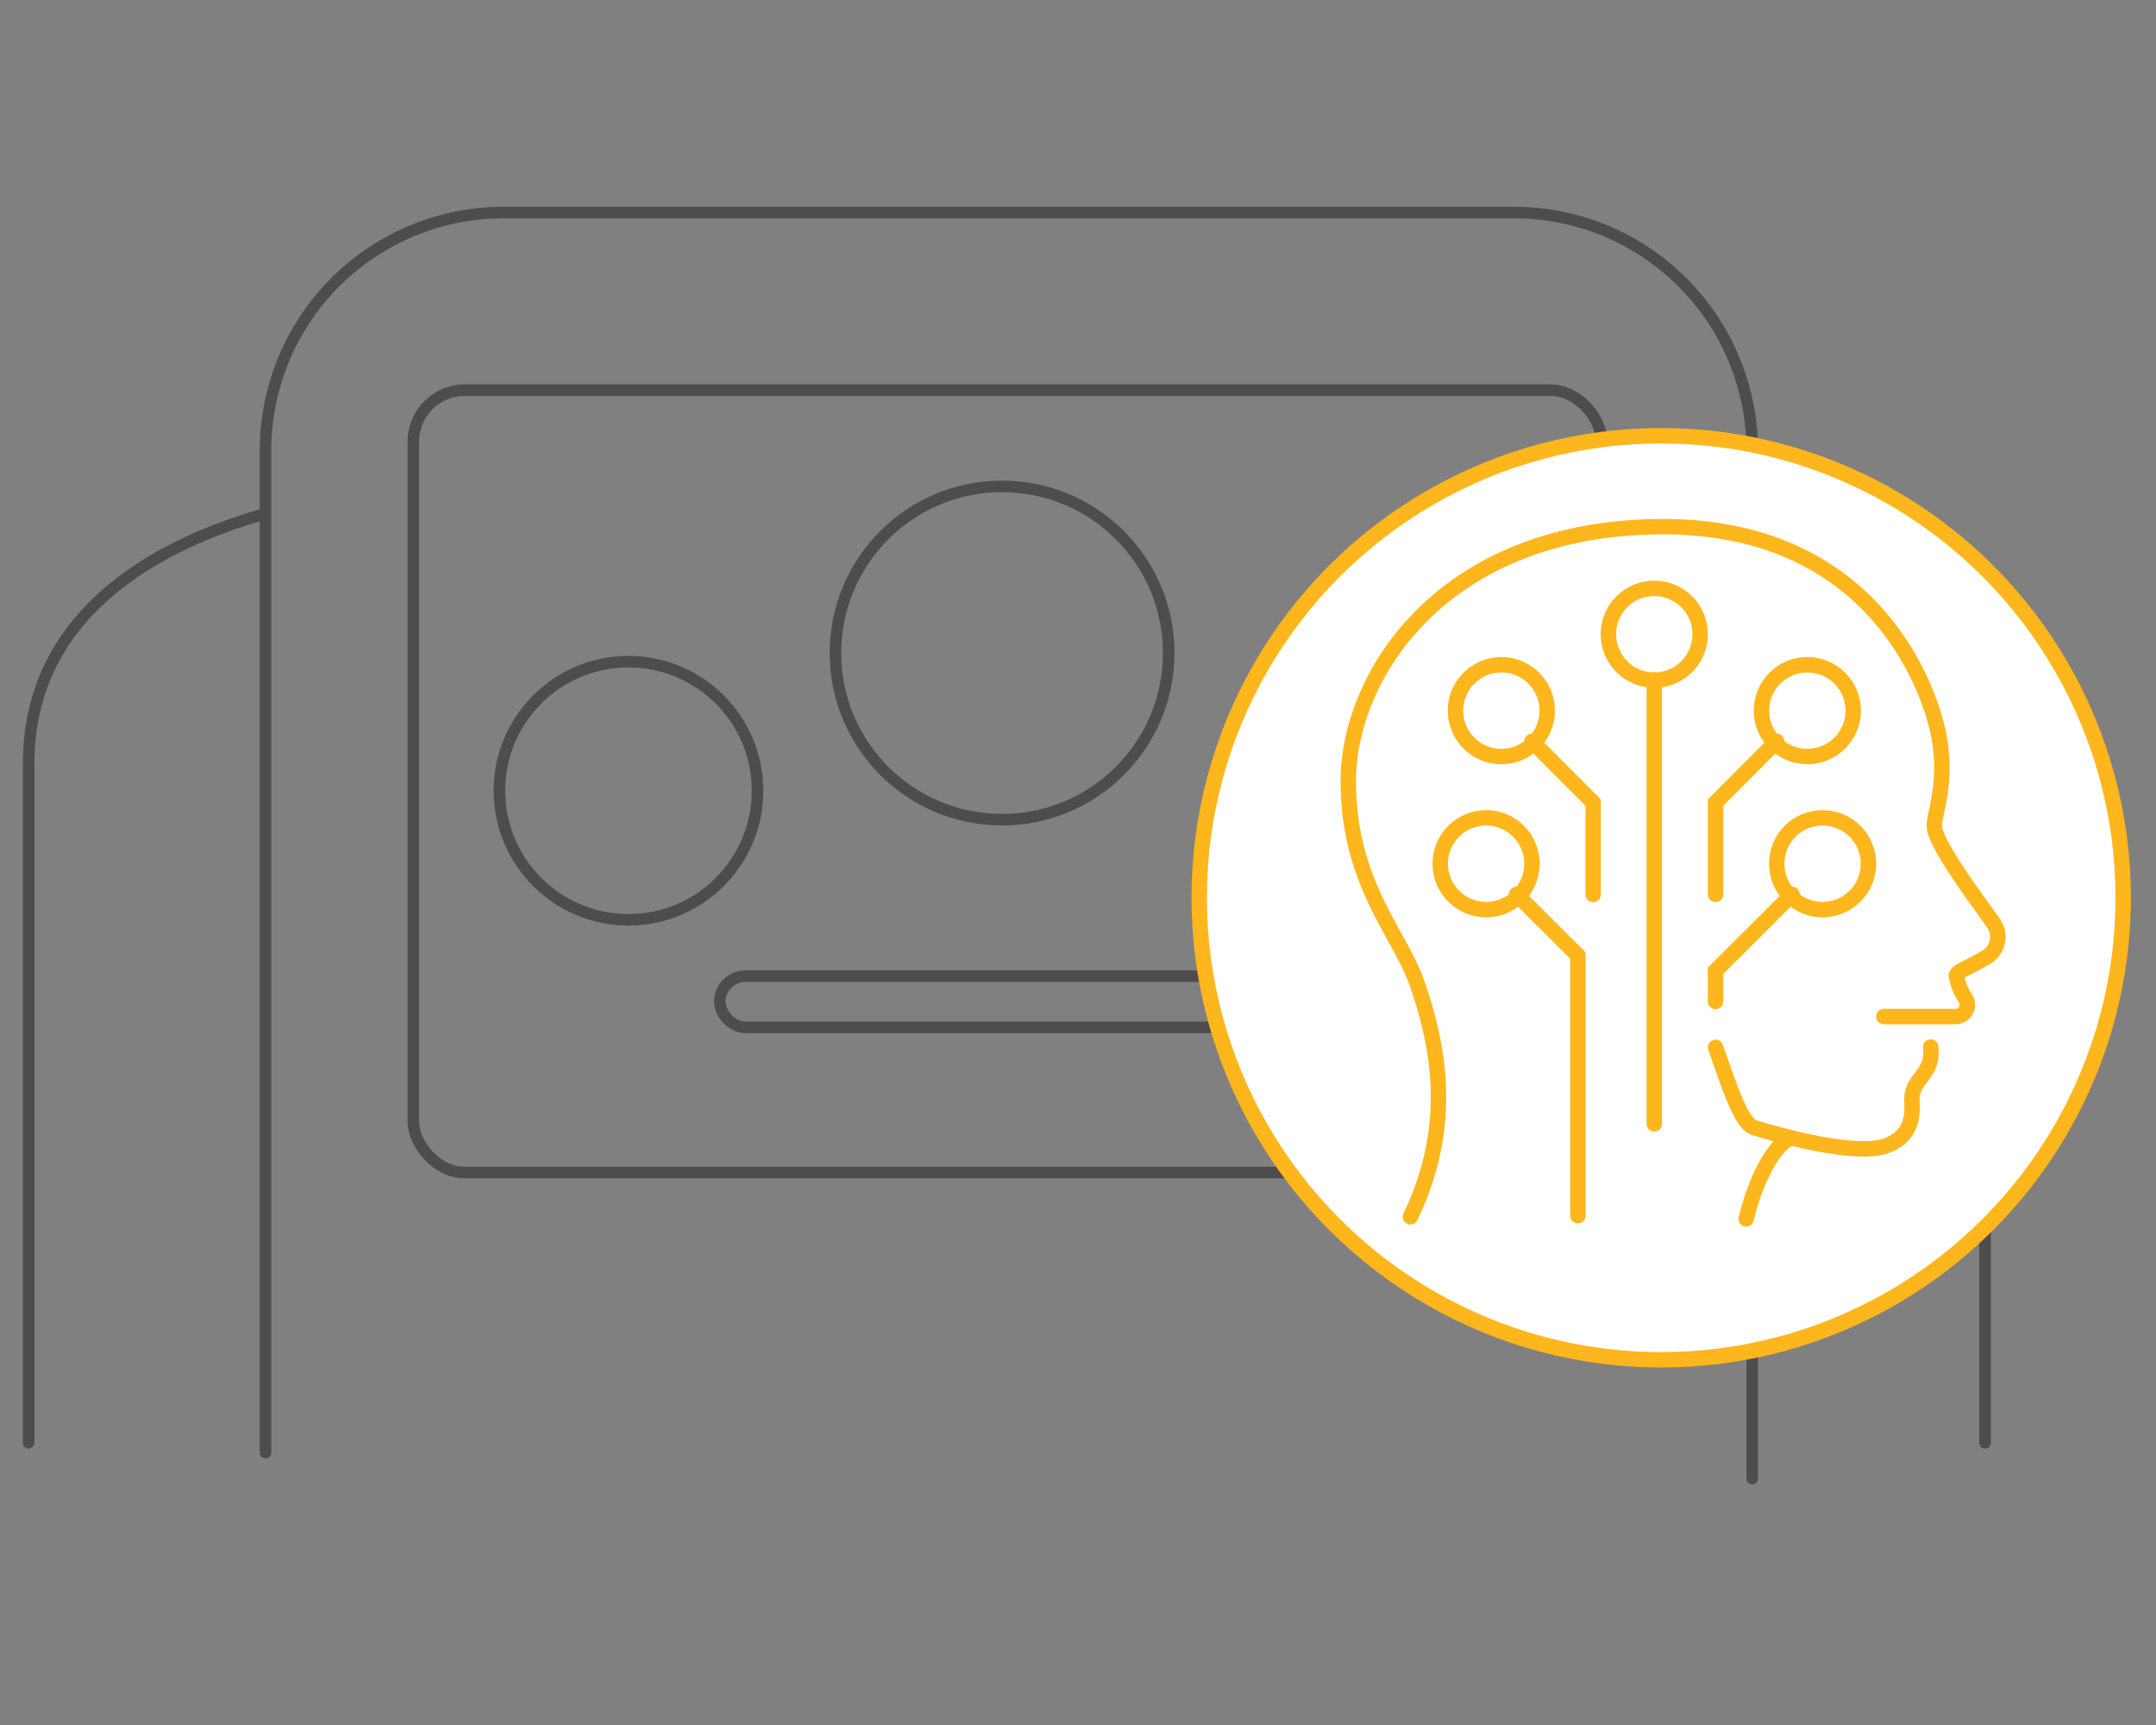 <svg id="Layer_1" data-name="Layer 1" xmlns="http://www.w3.org/2000/svg" width="140" height="112" viewBox="0 0 140 112"><rect x="0" y="0" width="140" height="112" fill="#808080" stroke="none"/><defs><style>.cls-1,.cls-2,.cls-4{fill:none;}.cls-1{stroke:#4d4d4d;}.cls-1,.cls-2,.cls-3,.cls-4{stroke-linecap:round;stroke-miterlimit:10;}.cls-1,.cls-2{stroke-width:0.75px;}.cls-2{stroke:#333;}.cls-3{fill:#fff;}.cls-3,.cls-4{stroke:#fdb61c;}</style></defs><rect class="cls-1" x="26.84" y="25.33" width="77.16" height="50.8" rx="3.34"/><path class="cls-1" d="M17.24,94.31v-65A15.46,15.46,0,0,1,32.7,13.8H98.32a15.47,15.47,0,0,1,15.46,15.46V96h0"/><path class="cls-1" d="M113.77,33.42c6.37,1.84,15.13,6.18,15.13,16.17V93.68"/><path class="cls-1" d="M17,33.42C10.62,35.26,1.86,39.6,1.86,49.59V93.68"/><circle class="cls-1" cx="40.81" cy="51.34" r="8.38"/><circle class="cls-2" cx="89.34" cy="51.34" r="8.38"/><circle class="cls-1" cx="65.07" cy="42.4" r="10.82"/><rect class="cls-1" x="46.74" y="63.38" width="35.79" height="3.32" rx="1.66"/><circle class="cls-3" cx="107.87" cy="58.29" r="30"/><path class="cls-4" d="M122.33,66H127a.76.76,0,0,0,.66-1.12,4.05,4.05,0,0,1-.63-1.54c.09-.31.59-.39,1.77-1.09a1.55,1.55,0,0,0,.57-2.41c-.48-.74-3.68-4.89-3.76-6.16-.06-.82.93-2.88.24-6.13s-4.51-13.64-18.45-13.35S87.55,44,87.55,50.72,91,60.71,92.07,64c1.47,4.31,2.25,9.3-.48,15"/><path class="cls-4" d="M113.39,79.14c.62-2.6,1.81-4.82,2.89-5.26"/><path class="cls-4" d="M111.4,68c.93,2.61,1.63,4.93,2.52,5.22,1.33.42,6.61,1.92,8.6,1.16s1.6-2.57,1.63-3.11c.08-1.34,1.42-1.5,1.22-3.29"/><circle class="cls-4" cx="97.49" cy="46.14" r="2.98"/><circle class="cls-4" cx="117.36" cy="46.14" r="2.98"/><circle class="cls-4" cx="107.42" cy="41.18" r="2.98"/><line class="cls-4" x1="107.42" y1="44.16" x2="107.42" y2="72.97"/><polyline class="cls-4" points="115.37 48.13 111.4 52.11 111.4 58.07"/><polyline class="cls-4" points="99.48 48.13 103.45 52.11 103.45 58.07"/><circle class="cls-4" cx="96.5" cy="56.08" r="2.98"/><polyline class="cls-4" points="98.48 58.07 102.46 62.04 102.46 78.93"/><circle class="cls-4" cx="118.35" cy="56.08" r="2.98"/><polyline class="cls-4" points="116.37 58.07 111.4 63.03 111.4 65.02"/></svg>